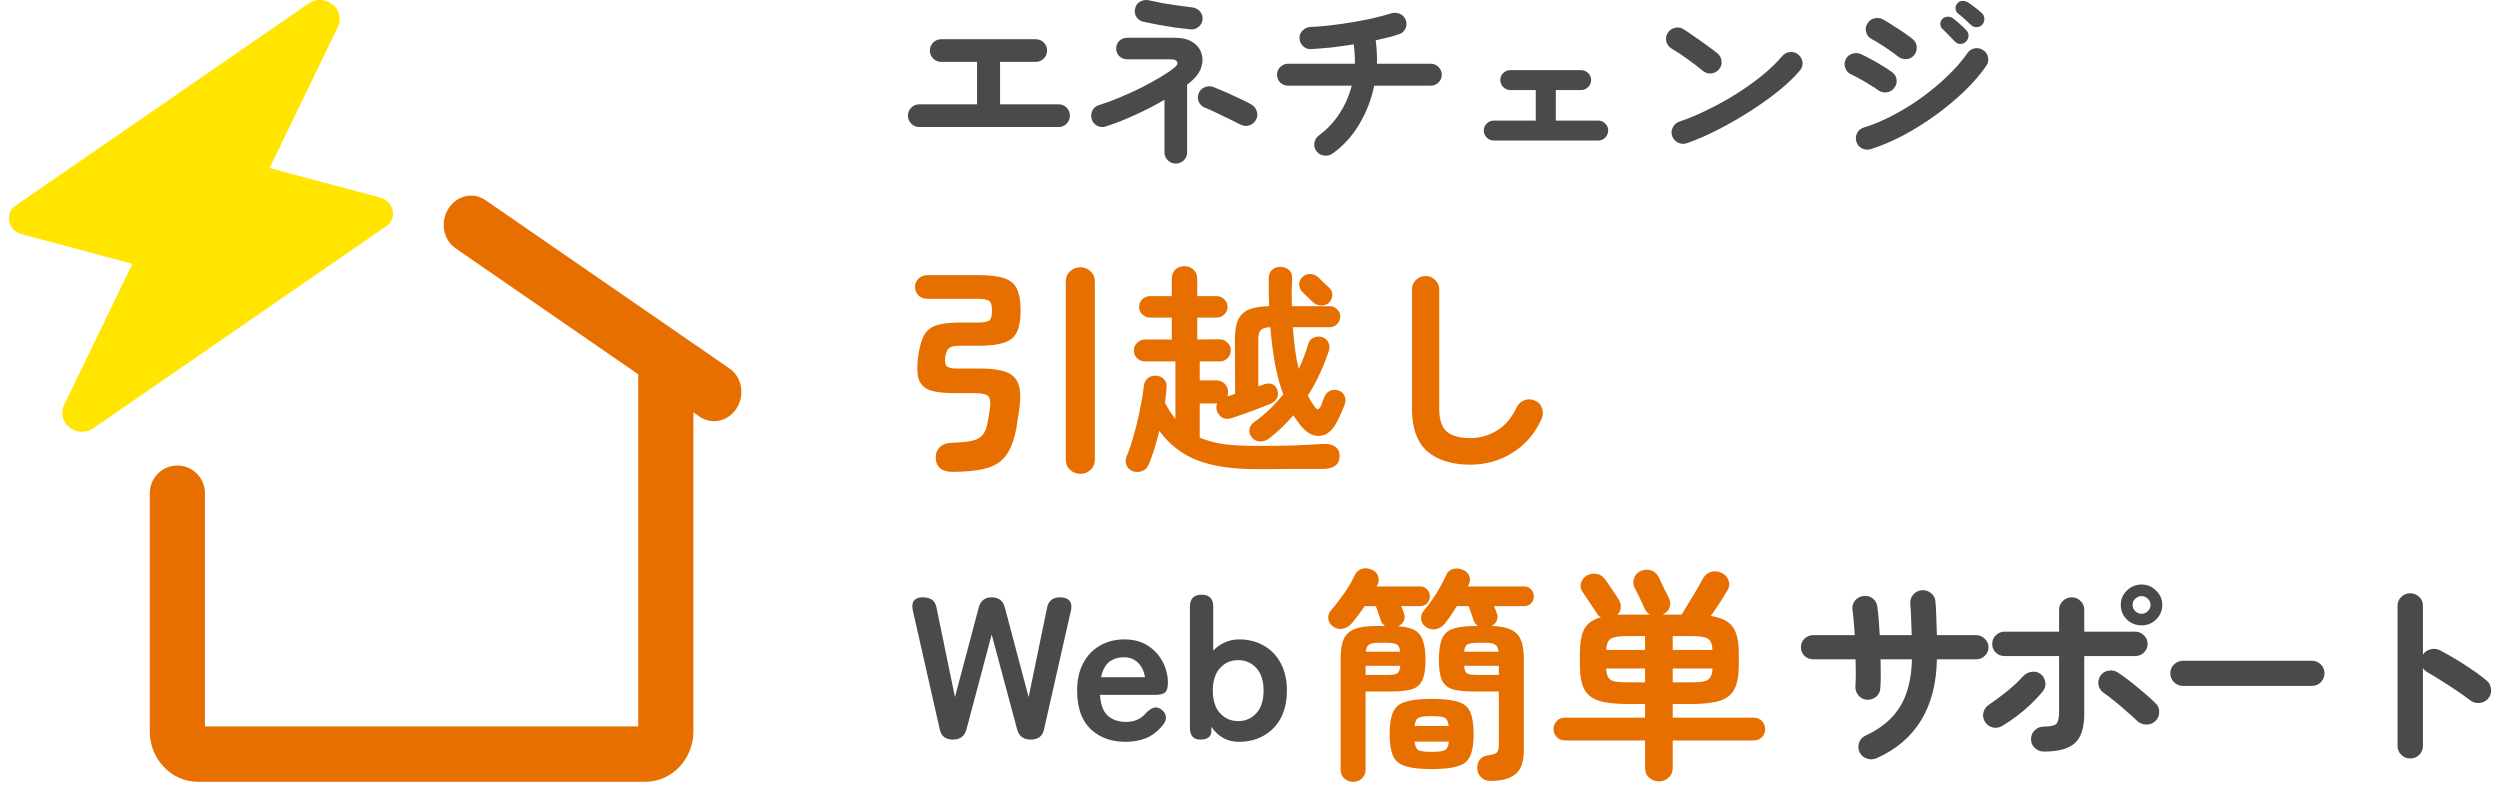 <svg width="141" height="45" viewBox="0 0 141 45" fill="none" xmlns="http://www.w3.org/2000/svg">
<path d="M27.373 11.283C26.682 10.807 25.746 11.029 25.282 11.78C24.818 12.531 25.001 13.526 25.692 14.003L39.467 23.504C40.158 23.98 41.094 23.758 41.558 23.007C42.022 22.256 41.838 21.262 41.148 20.785L27.373 11.283Z" fill="#E76F00"/>
<path d="M39.107 41.27C39.107 42.737 37.967 44.094 36.371 44.094H11.184C9.589 44.094 8.448 42.737 8.448 41.27V27.819C8.448 26.956 9.144 26.256 10.003 26.256C10.862 26.256 11.558 26.956 11.558 27.819V40.967H35.997V20.942C35.997 20.078 36.694 19.378 37.552 19.378C38.411 19.378 39.107 20.078 39.107 20.942V41.27Z" fill="#E76F00"/>
<path d="M4.334 24.313C4.18 24.272 4.036 24.199 3.913 24.1C3.79 24.001 3.69 23.878 3.621 23.74C3.552 23.602 3.515 23.451 3.512 23.3C3.51 23.148 3.542 22.998 3.607 22.862L3.609 22.856L7.465 14.878L1.215 13.207C1.042 13.16 0.884 13.068 0.761 12.941C0.637 12.814 0.553 12.657 0.518 12.489C0.483 12.32 0.498 12.147 0.562 11.989C0.626 11.831 0.736 11.695 0.879 11.596L17.403 0.2C17.592 0.066 17.824 -0.005 18.062 0C18.301 0.005 18.534 0.084 18.725 0.226C18.916 0.368 19.055 0.564 19.12 0.785C19.186 1.007 19.174 1.24 19.087 1.45C19.083 1.467 19.074 1.481 19.067 1.497L15.204 9.476L21.453 11.146C21.627 11.193 21.784 11.285 21.907 11.412C22.031 11.539 22.115 11.696 22.15 11.864C22.185 12.033 22.17 12.206 22.106 12.364C22.042 12.522 21.932 12.658 21.789 12.757L5.264 24.153C5.133 24.245 4.982 24.307 4.821 24.335C4.66 24.362 4.493 24.355 4.334 24.313Z" fill="#FFE500"/>
<path d="M82.927 26.208C81.902 26.208 81.096 25.96 80.507 25.464C79.926 24.96 79.636 24.153 79.636 23.044V16.323C79.636 16.113 79.709 15.937 79.854 15.794C80.007 15.643 80.191 15.567 80.404 15.567C80.618 15.567 80.797 15.643 80.942 15.794C81.096 15.937 81.173 16.113 81.173 16.323V23.044C81.173 23.666 81.314 24.098 81.595 24.342C81.885 24.586 82.329 24.708 82.927 24.708C83.456 24.708 83.951 24.569 84.412 24.292C84.881 24.014 85.261 23.569 85.552 22.955C85.645 22.762 85.795 22.632 86 22.564C86.204 22.497 86.401 22.51 86.589 22.602C86.785 22.686 86.913 22.829 86.973 23.031C87.041 23.233 87.032 23.43 86.947 23.623C86.572 24.456 86.021 25.094 85.295 25.54C84.578 25.985 83.789 26.208 82.927 26.208Z" fill="#E76F00"/>
<path d="M63.875 26.574C63.712 26.507 63.597 26.393 63.529 26.233C63.469 26.074 63.473 25.91 63.542 25.742C63.687 25.397 63.823 24.989 63.951 24.519C64.088 24.048 64.203 23.569 64.297 23.081C64.4 22.594 64.472 22.157 64.515 21.77C64.532 21.585 64.604 21.438 64.732 21.329C64.869 21.22 65.031 21.173 65.219 21.19C65.407 21.207 65.552 21.274 65.654 21.392C65.765 21.51 65.812 21.657 65.795 21.833C65.787 21.976 65.774 22.123 65.757 22.274C65.74 22.426 65.723 22.577 65.706 22.728C65.799 22.896 65.893 23.056 65.987 23.207C66.09 23.359 66.192 23.497 66.294 23.623V20.383H64.579C64.408 20.383 64.259 20.324 64.131 20.207C64.011 20.081 63.951 19.934 63.951 19.765C63.951 19.597 64.011 19.454 64.131 19.337C64.259 19.211 64.408 19.148 64.579 19.148H66.09V17.912H64.861C64.698 17.912 64.553 17.853 64.425 17.736C64.306 17.618 64.246 17.475 64.246 17.307C64.246 17.139 64.306 16.996 64.425 16.878C64.553 16.761 64.698 16.702 64.861 16.702H66.09V15.718C66.09 15.5 66.158 15.327 66.294 15.201C66.44 15.075 66.61 15.012 66.807 15.012C67.003 15.012 67.169 15.075 67.306 15.201C67.451 15.327 67.524 15.5 67.524 15.718V16.702H68.612C68.783 16.702 68.928 16.761 69.047 16.878C69.175 16.996 69.239 17.139 69.239 17.307C69.239 17.475 69.175 17.618 69.047 17.736C68.928 17.853 68.783 17.912 68.612 17.912H67.524V19.148L68.791 19.135C68.962 19.135 69.107 19.198 69.227 19.324C69.355 19.442 69.419 19.585 69.419 19.753C69.419 19.929 69.355 20.081 69.227 20.207C69.107 20.324 68.962 20.383 68.791 20.383H67.665V21.455H68.612C68.791 21.455 68.945 21.518 69.073 21.644C69.201 21.77 69.265 21.921 69.265 22.098C69.265 22.148 69.261 22.195 69.252 22.237C69.244 22.27 69.231 22.308 69.214 22.35C69.282 22.333 69.35 22.317 69.419 22.3C69.496 22.274 69.576 22.245 69.662 22.211L69.649 19.148C69.649 18.677 69.709 18.307 69.828 18.038C69.956 17.769 70.161 17.576 70.443 17.458C70.725 17.34 71.105 17.277 71.582 17.269C71.574 17.025 71.565 16.773 71.557 16.513C71.557 16.252 71.557 15.983 71.557 15.706C71.557 15.495 71.617 15.336 71.736 15.226C71.864 15.109 72.026 15.05 72.223 15.05C72.41 15.05 72.568 15.109 72.696 15.226C72.824 15.336 72.884 15.491 72.876 15.693C72.867 15.97 72.859 16.239 72.85 16.5C72.85 16.761 72.854 17.017 72.863 17.269H74.988C75.159 17.269 75.3 17.328 75.411 17.446C75.53 17.555 75.59 17.694 75.59 17.862C75.59 18.021 75.53 18.16 75.411 18.278C75.3 18.395 75.159 18.454 74.988 18.454H72.914C72.948 18.891 72.991 19.307 73.042 19.702C73.093 20.098 73.162 20.467 73.247 20.812C73.469 20.341 73.648 19.87 73.785 19.4C73.836 19.223 73.943 19.101 74.105 19.034C74.267 18.967 74.429 18.963 74.591 19.022C74.754 19.08 74.865 19.181 74.924 19.324C74.993 19.459 75.001 19.61 74.95 19.778C74.805 20.215 74.634 20.648 74.438 21.077C74.241 21.505 74.015 21.917 73.759 22.312C73.819 22.422 73.879 22.527 73.938 22.628C73.998 22.728 74.062 22.825 74.13 22.918C74.216 23.035 74.284 23.09 74.335 23.081C74.395 23.065 74.455 22.993 74.514 22.867C74.549 22.775 74.579 22.691 74.604 22.615C74.638 22.539 74.672 22.455 74.707 22.363C74.775 22.203 74.882 22.094 75.027 22.035C75.172 21.968 75.338 21.968 75.526 22.035C75.671 22.094 75.774 22.195 75.833 22.337C75.902 22.48 75.906 22.632 75.846 22.791C75.735 23.111 75.586 23.447 75.398 23.8C75.15 24.288 74.83 24.548 74.438 24.582C74.054 24.615 73.691 24.418 73.349 23.989C73.281 23.897 73.213 23.804 73.144 23.712C73.076 23.619 73.008 23.523 72.94 23.422C72.538 23.901 72.082 24.338 71.57 24.733C71.425 24.851 71.254 24.905 71.058 24.897C70.861 24.889 70.703 24.805 70.584 24.645C70.481 24.502 70.443 24.351 70.469 24.191C70.503 24.031 70.601 23.897 70.763 23.787C71.07 23.569 71.356 23.329 71.621 23.069C71.894 22.808 72.146 22.531 72.376 22.237C72.197 21.766 72.048 21.224 71.928 20.61C71.809 19.988 71.715 19.27 71.647 18.454C71.382 18.463 71.203 18.517 71.109 18.618C71.015 18.719 70.968 18.895 70.968 19.148V21.783C71.028 21.766 71.083 21.749 71.134 21.732C71.186 21.715 71.233 21.699 71.275 21.682C71.463 21.615 71.625 21.61 71.762 21.669C71.898 21.728 71.992 21.842 72.043 22.01C72.103 22.178 72.095 22.329 72.018 22.464C71.941 22.598 71.817 22.703 71.647 22.779C71.484 22.846 71.271 22.93 71.006 23.031C70.742 23.132 70.469 23.233 70.187 23.334C69.914 23.434 69.67 23.518 69.457 23.586C69.269 23.645 69.099 23.636 68.945 23.561C68.8 23.476 68.697 23.35 68.638 23.182C68.586 23.039 68.591 22.892 68.65 22.741C68.642 22.749 68.629 22.754 68.612 22.754H67.665V24.683C68.057 24.851 68.505 24.973 69.009 25.048C69.521 25.116 70.123 25.149 70.814 25.149C71.642 25.149 72.359 25.141 72.965 25.124C73.58 25.099 74.139 25.069 74.643 25.036C74.916 25.019 75.138 25.073 75.308 25.2C75.479 25.317 75.56 25.502 75.552 25.754C75.535 26.2 75.231 26.431 74.643 26.448C74.361 26.448 74.045 26.448 73.695 26.448C73.354 26.448 72.999 26.448 72.632 26.448C72.274 26.456 71.937 26.46 71.621 26.46C71.305 26.46 71.036 26.46 70.814 26.46C69.5 26.46 68.411 26.296 67.549 25.969C66.687 25.641 65.966 25.086 65.385 24.304C65.3 24.657 65.206 24.998 65.104 25.326C65.001 25.645 64.895 25.939 64.784 26.208C64.707 26.393 64.579 26.515 64.4 26.574C64.229 26.633 64.054 26.633 63.875 26.574ZM74.95 17.08C74.822 17.189 74.672 17.24 74.502 17.231C74.331 17.223 74.186 17.164 74.066 17.055C73.99 16.979 73.887 16.882 73.759 16.765C73.64 16.647 73.533 16.542 73.439 16.45C73.328 16.332 73.273 16.193 73.273 16.034C73.281 15.865 73.345 15.727 73.465 15.617C73.601 15.5 73.742 15.445 73.887 15.454C74.041 15.454 74.186 15.508 74.323 15.617C74.357 15.643 74.416 15.701 74.502 15.794C74.596 15.878 74.685 15.962 74.771 16.046C74.865 16.13 74.928 16.189 74.963 16.223C75.091 16.34 75.15 16.483 75.142 16.651C75.133 16.819 75.069 16.962 74.95 17.08Z" fill="#E76F00"/>
<path d="M53.734 26.612C53.119 26.612 52.799 26.351 52.774 25.83C52.765 25.595 52.838 25.397 52.991 25.237C53.145 25.069 53.38 24.981 53.696 24.973C54.182 24.956 54.558 24.918 54.822 24.859C55.087 24.8 55.283 24.695 55.411 24.544C55.548 24.384 55.646 24.145 55.706 23.825C55.723 23.707 55.744 23.581 55.77 23.447C55.795 23.304 55.817 23.161 55.834 23.018C55.877 22.674 55.842 22.447 55.731 22.337C55.629 22.228 55.369 22.174 54.95 22.174H53.836C53.239 22.174 52.778 22.119 52.454 22.01C52.129 21.892 51.916 21.682 51.813 21.379C51.719 21.068 51.711 20.631 51.788 20.068C51.865 19.555 51.976 19.164 52.121 18.895C52.274 18.627 52.513 18.442 52.838 18.341C53.162 18.24 53.614 18.189 54.195 18.189H55.168C55.484 18.189 55.693 18.152 55.795 18.076C55.898 17.992 55.949 17.807 55.949 17.521C55.949 17.235 55.898 17.055 55.795 16.979C55.693 16.895 55.484 16.853 55.168 16.853H52.287C52.099 16.853 51.937 16.79 51.801 16.664C51.673 16.529 51.608 16.37 51.608 16.185C51.608 16 51.673 15.844 51.801 15.718C51.937 15.584 52.099 15.517 52.287 15.517H55.168C55.808 15.517 56.299 15.575 56.64 15.693C56.99 15.811 57.229 16.012 57.357 16.298C57.494 16.584 57.562 16.987 57.562 17.509C57.562 18.021 57.494 18.425 57.357 18.719C57.229 19.005 56.99 19.206 56.64 19.324C56.299 19.442 55.808 19.501 55.168 19.501H54.169C53.853 19.501 53.64 19.543 53.529 19.627C53.427 19.702 53.354 19.875 53.311 20.144C53.277 20.379 53.303 20.547 53.388 20.648C53.482 20.74 53.687 20.787 54.003 20.787H55.309C55.923 20.787 56.397 20.85 56.73 20.976C57.072 21.102 57.302 21.316 57.422 21.619C57.541 21.913 57.571 22.325 57.511 22.854C57.494 23.056 57.464 23.275 57.422 23.51C57.387 23.745 57.357 23.943 57.332 24.103C57.204 24.792 57.008 25.317 56.743 25.679C56.478 26.04 56.107 26.284 55.629 26.41C55.151 26.544 54.519 26.612 53.734 26.612ZM60.93 26.725C60.708 26.725 60.516 26.649 60.353 26.498C60.191 26.355 60.11 26.162 60.11 25.918V15.882C60.11 15.638 60.191 15.445 60.353 15.302C60.516 15.151 60.708 15.075 60.93 15.075C61.16 15.075 61.352 15.151 61.506 15.302C61.668 15.445 61.749 15.638 61.749 15.882V25.918C61.749 26.162 61.668 26.355 61.506 26.498C61.352 26.649 61.16 26.725 60.93 26.725Z" fill="#E76F00"/>
<path d="M105.515 8.411C105.341 8.46 105.173 8.446 105.012 8.37C104.859 8.288 104.754 8.16 104.698 7.988C104.649 7.823 104.663 7.662 104.74 7.504C104.824 7.345 104.95 7.242 105.117 7.194C105.655 7.029 106.203 6.799 106.762 6.503C107.328 6.207 107.872 5.87 108.396 5.492C108.927 5.107 109.412 4.701 109.852 4.275C110.299 3.848 110.669 3.422 110.963 2.996C111.06 2.851 111.197 2.762 111.371 2.727C111.546 2.693 111.706 2.727 111.853 2.831C112.007 2.927 112.098 3.061 112.125 3.233C112.16 3.405 112.129 3.563 112.031 3.707C111.71 4.175 111.301 4.65 110.806 5.131C110.31 5.605 109.765 6.059 109.171 6.493C108.578 6.919 107.967 7.301 107.338 7.638C106.709 7.968 106.102 8.226 105.515 8.411ZM107.013 3.161C106.915 3.078 106.776 2.975 106.594 2.851C106.42 2.727 106.238 2.607 106.049 2.49C105.861 2.366 105.697 2.27 105.557 2.201C105.403 2.119 105.302 1.992 105.253 1.82C105.204 1.648 105.225 1.486 105.316 1.335C105.407 1.177 105.54 1.077 105.714 1.036C105.889 0.994 106.053 1.015 106.207 1.098C106.36 1.18 106.545 1.294 106.762 1.438C106.985 1.575 107.202 1.716 107.411 1.861C107.621 2.005 107.785 2.129 107.904 2.232C108.036 2.349 108.103 2.497 108.103 2.676C108.11 2.855 108.054 3.009 107.935 3.14C107.809 3.271 107.659 3.336 107.485 3.336C107.31 3.336 107.153 3.278 107.013 3.161ZM105.903 5.069C105.805 4.993 105.662 4.901 105.473 4.791C105.292 4.674 105.1 4.56 104.897 4.45C104.702 4.34 104.534 4.254 104.394 4.192C104.234 4.117 104.125 3.993 104.07 3.821C104.014 3.649 104.024 3.487 104.101 3.336C104.185 3.178 104.311 3.075 104.478 3.027C104.653 2.972 104.817 2.982 104.97 3.058C105.138 3.133 105.334 3.233 105.557 3.357C105.788 3.48 106.011 3.611 106.228 3.749C106.444 3.879 106.615 3.993 106.741 4.089C106.881 4.199 106.957 4.344 106.971 4.522C106.985 4.694 106.933 4.849 106.814 4.987C106.702 5.124 106.556 5.2 106.374 5.213C106.2 5.227 106.043 5.179 105.903 5.069ZM110.879 2.346C110.795 2.435 110.687 2.48 110.554 2.48C110.428 2.473 110.324 2.421 110.24 2.325C110.149 2.229 110.037 2.115 109.905 1.985C109.779 1.847 109.66 1.727 109.548 1.624C109.479 1.562 109.44 1.476 109.433 1.366C109.426 1.256 109.465 1.156 109.548 1.067C109.625 0.991 109.72 0.95 109.831 0.943C109.943 0.936 110.044 0.963 110.135 1.025C110.247 1.101 110.376 1.208 110.523 1.345C110.676 1.476 110.802 1.596 110.9 1.706C110.991 1.796 111.032 1.902 111.026 2.026C111.019 2.15 110.97 2.256 110.879 2.346ZM111.162 1.407C111.071 1.318 110.956 1.211 110.816 1.087C110.676 0.957 110.547 0.847 110.428 0.757C110.352 0.695 110.306 0.609 110.292 0.499C110.278 0.389 110.31 0.289 110.386 0.2C110.456 0.111 110.544 0.063 110.648 0.056C110.76 0.042 110.865 0.063 110.963 0.118C111.081 0.186 111.218 0.283 111.371 0.406C111.532 0.523 111.668 0.637 111.78 0.747C111.871 0.829 111.916 0.932 111.916 1.056C111.923 1.18 111.885 1.29 111.801 1.386C111.724 1.476 111.619 1.524 111.486 1.531C111.361 1.538 111.252 1.496 111.162 1.407Z" fill="#4A4A4A"/>
<path d="M95.155 8.071C94.987 8.133 94.82 8.126 94.652 8.05C94.492 7.975 94.38 7.854 94.317 7.689C94.254 7.524 94.261 7.363 94.338 7.204C94.415 7.039 94.537 6.926 94.705 6.864C95.263 6.671 95.826 6.434 96.391 6.152C96.964 5.87 97.509 5.564 98.025 5.234C98.549 4.897 99.024 4.553 99.45 4.203C99.883 3.845 100.236 3.501 100.508 3.171C100.627 3.033 100.774 2.954 100.948 2.934C101.13 2.913 101.287 2.961 101.42 3.078C101.559 3.188 101.64 3.333 101.661 3.511C101.681 3.683 101.633 3.838 101.514 3.976C101.228 4.319 100.847 4.687 100.372 5.079C99.897 5.465 99.366 5.846 98.78 6.224C98.193 6.603 97.589 6.953 96.967 7.277C96.346 7.6 95.742 7.865 95.155 8.071ZM96.056 4.007C95.791 3.786 95.494 3.56 95.165 3.326C94.837 3.085 94.54 2.889 94.275 2.738C94.121 2.641 94.024 2.511 93.982 2.346C93.94 2.174 93.964 2.012 94.055 1.861C94.153 1.71 94.285 1.613 94.453 1.572C94.628 1.524 94.792 1.548 94.945 1.644C95.134 1.761 95.347 1.906 95.585 2.078C95.829 2.243 96.063 2.408 96.286 2.573C96.517 2.738 96.706 2.879 96.852 2.996C96.992 3.106 97.072 3.25 97.093 3.429C97.121 3.601 97.079 3.756 96.967 3.893C96.856 4.031 96.709 4.113 96.527 4.141C96.353 4.161 96.196 4.117 96.056 4.007Z" fill="#4A4A4A"/>
<path d="M84.25 7.926C84.096 7.926 83.963 7.871 83.852 7.761C83.74 7.645 83.684 7.51 83.684 7.359C83.684 7.201 83.74 7.07 83.852 6.967C83.963 6.857 84.096 6.802 84.25 6.802H86.617V5.079H85.182C85.028 5.079 84.896 5.024 84.784 4.914C84.672 4.797 84.616 4.663 84.616 4.512C84.616 4.354 84.672 4.223 84.784 4.12C84.896 4.01 85.028 3.955 85.182 3.955H89.163C89.323 3.955 89.46 4.01 89.571 4.12C89.683 4.223 89.739 4.354 89.739 4.512C89.739 4.663 89.683 4.797 89.571 4.914C89.46 5.024 89.323 5.079 89.163 5.079H87.749V6.802H90.137C90.298 6.802 90.43 6.857 90.535 6.967C90.647 7.07 90.703 7.201 90.703 7.359C90.703 7.51 90.647 7.645 90.535 7.761C90.43 7.871 90.298 7.926 90.137 7.926H84.25Z" fill="#4A4A4A"/>
<path d="M75.157 8.659C75.017 8.762 74.857 8.8 74.675 8.772C74.501 8.752 74.361 8.673 74.256 8.535C74.144 8.391 74.103 8.232 74.13 8.061C74.158 7.889 74.242 7.748 74.382 7.638C74.843 7.301 75.23 6.891 75.545 6.41C75.859 5.929 76.089 5.403 76.236 4.832H72.653C72.479 4.832 72.329 4.773 72.203 4.656C72.084 4.533 72.025 4.385 72.025 4.213C72.025 4.041 72.084 3.896 72.203 3.78C72.329 3.656 72.479 3.594 72.653 3.594H76.414C76.421 3.236 76.4 2.872 76.351 2.5C75.932 2.569 75.517 2.628 75.105 2.676C74.693 2.717 74.308 2.748 73.952 2.769C73.778 2.782 73.624 2.727 73.491 2.604C73.366 2.48 73.299 2.332 73.292 2.16C73.285 1.981 73.345 1.833 73.471 1.716C73.596 1.593 73.746 1.527 73.921 1.52C74.27 1.507 74.647 1.476 75.052 1.428C75.457 1.379 75.866 1.321 76.278 1.252C76.69 1.183 77.081 1.108 77.451 1.025C77.828 0.936 78.16 0.846 78.447 0.757C78.621 0.702 78.789 0.709 78.949 0.778C79.11 0.846 79.222 0.963 79.284 1.128C79.347 1.293 79.34 1.455 79.264 1.613C79.194 1.771 79.072 1.878 78.897 1.933C78.722 1.995 78.523 2.053 78.3 2.108C78.076 2.163 77.839 2.218 77.588 2.273C77.622 2.487 77.643 2.707 77.65 2.934C77.664 3.154 77.668 3.374 77.661 3.594H80.688C80.863 3.594 81.01 3.656 81.128 3.78C81.254 3.896 81.317 4.041 81.317 4.213C81.317 4.385 81.254 4.533 81.128 4.656C81.01 4.773 80.863 4.832 80.688 4.832H77.504C77.343 5.616 77.06 6.345 76.655 7.019C76.257 7.686 75.758 8.232 75.157 8.659Z" fill="#4A4A4A"/>
<path d="M66.315 9.226C66.141 9.226 65.99 9.164 65.865 9.041C65.739 8.917 65.676 8.769 65.676 8.597V5.626C65.173 5.922 64.629 6.204 64.042 6.472C63.462 6.74 62.904 6.96 62.366 7.132C62.198 7.187 62.034 7.173 61.873 7.091C61.72 7.008 61.618 6.885 61.57 6.72C61.521 6.554 61.535 6.393 61.611 6.235C61.695 6.077 61.821 5.973 61.989 5.925C62.345 5.815 62.729 5.674 63.141 5.502C63.553 5.33 63.962 5.145 64.367 4.945C64.772 4.739 65.138 4.536 65.467 4.337C65.802 4.137 66.064 3.958 66.252 3.8C66.392 3.683 66.437 3.58 66.388 3.491C66.347 3.394 66.242 3.346 66.074 3.346H63.581C63.406 3.346 63.256 3.288 63.13 3.171C63.012 3.054 62.952 2.91 62.952 2.738C62.952 2.566 63.012 2.421 63.13 2.304C63.256 2.188 63.406 2.129 63.581 2.129H66.242C66.661 2.129 66.996 2.208 67.248 2.366C67.499 2.524 67.666 2.727 67.75 2.975C67.841 3.223 67.845 3.484 67.761 3.759C67.684 4.034 67.516 4.288 67.258 4.522C67.209 4.564 67.16 4.605 67.111 4.646C67.062 4.687 67.01 4.732 66.954 4.78V8.597C66.954 8.769 66.891 8.917 66.766 9.041C66.64 9.164 66.49 9.226 66.315 9.226ZM67.132 1.655C66.874 1.627 66.584 1.593 66.263 1.551C65.948 1.503 65.638 1.452 65.33 1.397C65.023 1.342 64.744 1.287 64.492 1.232C64.318 1.19 64.185 1.097 64.094 0.953C64.003 0.809 63.979 0.65 64.021 0.479C64.056 0.307 64.147 0.179 64.293 0.097C64.447 0.007 64.611 -0.02 64.786 0.014C65.03 0.069 65.296 0.124 65.582 0.179C65.875 0.228 66.165 0.272 66.451 0.313C66.738 0.355 66.999 0.389 67.237 0.417C67.419 0.437 67.565 0.513 67.677 0.644C67.789 0.767 67.838 0.919 67.824 1.097C67.81 1.269 67.733 1.41 67.593 1.52C67.46 1.63 67.307 1.675 67.132 1.655ZM69.971 7.029C69.811 6.946 69.608 6.847 69.364 6.73C69.119 6.606 68.871 6.486 68.62 6.369C68.368 6.245 68.145 6.145 67.949 6.07C67.789 6.001 67.674 5.887 67.604 5.729C67.541 5.564 67.544 5.403 67.614 5.244C67.684 5.086 67.799 4.976 67.96 4.914C68.127 4.846 68.292 4.846 68.452 4.914C68.648 4.99 68.878 5.086 69.144 5.203C69.409 5.32 69.671 5.44 69.929 5.564C70.188 5.681 70.404 5.791 70.579 5.894C70.732 5.984 70.834 6.111 70.883 6.276C70.938 6.434 70.924 6.592 70.841 6.75C70.764 6.902 70.638 7.008 70.463 7.07C70.296 7.125 70.132 7.112 69.971 7.029Z" fill="#4A4A4A"/>
<path d="M51.847 7.163C51.673 7.163 51.523 7.101 51.397 6.977C51.271 6.847 51.208 6.695 51.208 6.524C51.208 6.345 51.271 6.193 51.397 6.07C51.523 5.946 51.673 5.884 51.847 5.884H55.105V3.491H53.094C52.913 3.491 52.759 3.429 52.633 3.305C52.507 3.174 52.445 3.023 52.445 2.851C52.445 2.672 52.507 2.521 52.633 2.397C52.759 2.273 52.913 2.212 53.094 2.212H58.405C58.587 2.212 58.74 2.273 58.866 2.397C58.992 2.521 59.055 2.672 59.055 2.851C59.055 3.023 58.992 3.174 58.866 3.305C58.74 3.429 58.587 3.491 58.405 3.491H56.404V5.884H59.704C59.886 5.884 60.036 5.946 60.155 6.07C60.281 6.193 60.343 6.345 60.343 6.524C60.343 6.695 60.281 6.847 60.155 6.977C60.036 7.101 59.886 7.163 59.704 7.163H51.847Z" fill="#4A4A4A"/>
<path d="M93.561 44.069C93.348 44.069 93.164 43.998 93.011 43.855C92.857 43.721 92.78 43.536 92.78 43.3V41.762H88.273C88.077 41.762 87.919 41.699 87.8 41.573C87.68 41.447 87.62 41.296 87.62 41.119C87.62 40.943 87.68 40.791 87.8 40.665C87.919 40.539 88.077 40.476 88.273 40.476H92.78V39.707H91.833C91.116 39.707 90.557 39.644 90.156 39.518C89.763 39.383 89.49 39.156 89.336 38.837C89.182 38.518 89.106 38.081 89.106 37.526V36.845C89.106 36.257 89.187 35.803 89.349 35.483C89.52 35.164 89.835 34.941 90.296 34.815C90.177 34.756 90.096 34.676 90.053 34.575C90.002 34.491 89.921 34.37 89.81 34.21C89.707 34.05 89.601 33.89 89.49 33.731C89.387 33.571 89.306 33.449 89.246 33.365C89.144 33.214 89.118 33.05 89.17 32.873C89.229 32.688 89.34 32.55 89.502 32.457C89.673 32.365 89.857 32.335 90.053 32.369C90.249 32.403 90.407 32.504 90.527 32.672C90.587 32.747 90.668 32.865 90.77 33.025C90.873 33.176 90.975 33.327 91.077 33.479C91.18 33.621 91.252 33.735 91.295 33.819C91.389 33.962 91.427 34.113 91.41 34.273C91.402 34.424 91.338 34.559 91.218 34.676C91.312 34.668 91.41 34.664 91.513 34.664C91.615 34.664 91.722 34.664 91.833 34.664H93.062C92.934 34.596 92.836 34.491 92.767 34.349C92.733 34.264 92.678 34.143 92.601 33.983C92.524 33.823 92.447 33.663 92.371 33.504C92.294 33.344 92.234 33.226 92.191 33.151C92.106 32.983 92.093 32.806 92.153 32.621C92.221 32.428 92.349 32.289 92.537 32.205C92.733 32.121 92.925 32.108 93.113 32.167C93.301 32.226 93.446 32.352 93.549 32.546C93.591 32.621 93.647 32.739 93.715 32.899C93.792 33.058 93.869 33.218 93.945 33.378C94.031 33.529 94.091 33.647 94.125 33.731C94.21 33.916 94.223 34.092 94.163 34.26C94.112 34.428 93.988 34.559 93.792 34.651C93.783 34.651 93.775 34.655 93.766 34.664H94.842C94.944 34.504 95.072 34.294 95.226 34.033C95.388 33.773 95.546 33.512 95.7 33.252C95.853 32.991 95.968 32.785 96.045 32.634C96.156 32.441 96.306 32.314 96.493 32.256C96.69 32.197 96.89 32.214 97.095 32.306C97.291 32.398 97.424 32.541 97.492 32.735C97.56 32.928 97.539 33.117 97.428 33.302C97.334 33.462 97.198 33.68 97.018 33.958C96.839 34.235 96.664 34.496 96.493 34.739C97.099 34.832 97.513 35.042 97.735 35.37C97.957 35.689 98.068 36.181 98.068 36.845V37.526C98.068 38.081 97.991 38.518 97.838 38.837C97.684 39.156 97.411 39.383 97.018 39.518C96.626 39.644 96.067 39.707 95.341 39.707H94.342V40.476H98.9C99.097 40.476 99.255 40.539 99.374 40.665C99.494 40.791 99.553 40.943 99.553 41.119C99.553 41.296 99.494 41.447 99.374 41.573C99.255 41.699 99.097 41.762 98.9 41.762H94.342V43.3C94.342 43.536 94.266 43.721 94.112 43.855C93.967 43.998 93.783 44.069 93.561 44.069ZM94.342 38.484H95.354C95.678 38.484 95.926 38.467 96.096 38.434C96.267 38.392 96.387 38.316 96.455 38.207C96.532 38.097 96.574 37.929 96.583 37.702H94.342V38.484ZM94.342 36.656H96.583C96.574 36.429 96.532 36.261 96.455 36.151C96.387 36.042 96.267 35.971 96.096 35.937C95.926 35.895 95.678 35.874 95.354 35.874H94.342V36.656ZM91.807 38.484H92.78V37.702H90.591C90.599 37.929 90.638 38.097 90.706 38.207C90.774 38.316 90.894 38.392 91.064 38.434C91.235 38.467 91.483 38.484 91.807 38.484ZM90.591 36.656H92.78V35.874H91.807C91.491 35.874 91.248 35.895 91.077 35.937C90.907 35.971 90.787 36.042 90.719 36.151C90.651 36.261 90.608 36.429 90.591 36.656Z" fill="#E76F00"/>
<path d="M84.061 44.044C83.839 44.044 83.664 43.977 83.536 43.842C83.408 43.716 83.335 43.561 83.318 43.376C83.301 43.208 83.339 43.044 83.433 42.884C83.527 42.733 83.677 42.64 83.881 42.607C84.155 42.573 84.33 42.523 84.406 42.456C84.492 42.38 84.534 42.228 84.534 42.002V39.001H83.152C82.648 39.001 82.251 38.963 81.961 38.887C81.671 38.803 81.462 38.635 81.334 38.383C81.214 38.131 81.154 37.744 81.154 37.223C81.154 36.694 81.214 36.29 81.334 36.013C81.462 35.735 81.671 35.55 81.961 35.458C82.251 35.357 82.648 35.307 83.152 35.307H83.356C83.246 35.231 83.164 35.126 83.113 34.992C83.079 34.874 83.036 34.748 82.985 34.613C82.934 34.47 82.883 34.328 82.832 34.185H82.166C82.055 34.361 81.944 34.533 81.833 34.702C81.722 34.87 81.607 35.025 81.487 35.168C81.368 35.328 81.206 35.433 81.001 35.483C80.796 35.525 80.608 35.487 80.437 35.37C80.275 35.261 80.181 35.118 80.156 34.941C80.13 34.764 80.173 34.605 80.284 34.462C80.531 34.176 80.766 33.857 80.988 33.504C81.21 33.151 81.402 32.794 81.564 32.432C81.641 32.255 81.769 32.142 81.948 32.092C82.127 32.041 82.311 32.054 82.499 32.13C82.686 32.205 82.81 32.327 82.87 32.495C82.93 32.655 82.917 32.819 82.832 32.987L82.793 33.075H85.943C86.114 33.075 86.25 33.13 86.353 33.239C86.455 33.348 86.506 33.478 86.506 33.63C86.506 33.789 86.455 33.924 86.353 34.033C86.25 34.134 86.114 34.185 85.943 34.185H84.266C84.291 34.252 84.317 34.319 84.342 34.386C84.368 34.445 84.389 34.5 84.406 34.55C84.475 34.71 84.479 34.857 84.419 34.992C84.368 35.126 84.27 35.231 84.125 35.307C84.808 35.324 85.281 35.466 85.546 35.735C85.811 35.996 85.943 36.467 85.943 37.148V42.342C85.943 42.972 85.785 43.414 85.469 43.666C85.162 43.918 84.692 44.044 84.061 44.044ZM76.314 44.094C76.118 44.094 75.952 44.032 75.815 43.905C75.678 43.779 75.61 43.611 75.61 43.401V37.148C75.61 36.677 75.67 36.307 75.79 36.038C75.918 35.769 76.127 35.58 76.417 35.471C76.707 35.361 77.1 35.307 77.595 35.307H78.12C78 35.223 77.919 35.118 77.876 34.992C77.842 34.874 77.8 34.748 77.748 34.613C77.706 34.47 77.654 34.328 77.595 34.185H76.967C76.856 34.353 76.737 34.521 76.609 34.689C76.489 34.849 76.37 35 76.25 35.143C76.122 35.303 75.956 35.408 75.751 35.458C75.555 35.5 75.371 35.462 75.201 35.344C75.038 35.235 74.944 35.092 74.919 34.916C74.893 34.731 74.94 34.571 75.06 34.437C75.307 34.151 75.555 33.832 75.802 33.478C76.05 33.126 76.255 32.773 76.417 32.419C76.511 32.243 76.643 32.13 76.814 32.079C76.993 32.029 77.177 32.045 77.364 32.13C77.552 32.205 77.672 32.327 77.723 32.495C77.783 32.655 77.774 32.819 77.697 32.987C77.68 33.004 77.663 33.033 77.646 33.075H80.079C80.249 33.075 80.386 33.13 80.488 33.239C80.591 33.348 80.642 33.478 80.642 33.63C80.642 33.789 80.591 33.924 80.488 34.033C80.386 34.134 80.249 34.185 80.079 34.185H79.029C79.054 34.252 79.08 34.319 79.106 34.386C79.14 34.445 79.161 34.5 79.17 34.55C79.238 34.71 79.242 34.861 79.183 35.004C79.123 35.139 79.016 35.244 78.862 35.319C79.246 35.344 79.549 35.416 79.771 35.534C79.993 35.651 80.151 35.845 80.245 36.114C80.348 36.383 80.399 36.752 80.399 37.223C80.399 37.744 80.335 38.131 80.207 38.383C80.087 38.635 79.882 38.803 79.592 38.887C79.302 38.963 78.905 39.001 78.401 39.001H77.019V43.401C77.019 43.611 76.95 43.779 76.814 43.905C76.677 44.032 76.511 44.094 76.314 44.094ZM80.745 43.376C80.104 43.376 79.614 43.321 79.272 43.212C78.931 43.111 78.696 42.918 78.568 42.632C78.44 42.346 78.376 41.934 78.376 41.396C78.376 40.858 78.44 40.447 78.568 40.161C78.696 39.875 78.931 39.682 79.272 39.581C79.614 39.472 80.104 39.417 80.745 39.417C81.393 39.417 81.888 39.472 82.23 39.581C82.571 39.682 82.802 39.875 82.921 40.161C83.049 40.447 83.113 40.858 83.113 41.396C83.113 41.934 83.049 42.346 82.921 42.632C82.802 42.918 82.571 43.111 82.23 43.212C81.888 43.321 81.393 43.376 80.745 43.376ZM80.745 42.405C81.103 42.405 81.346 42.376 81.474 42.317C81.611 42.249 81.692 42.086 81.718 41.825H79.784C79.81 42.086 79.887 42.249 80.015 42.317C80.143 42.376 80.386 42.405 80.745 42.405ZM83.344 38.068H84.534V37.551H82.576C82.593 37.786 82.652 37.933 82.755 37.992C82.866 38.043 83.062 38.068 83.344 38.068ZM77.019 38.068H78.209C78.491 38.068 78.683 38.043 78.785 37.992C78.888 37.933 78.952 37.786 78.978 37.551H77.019V38.068ZM79.784 40.943H81.705C81.679 40.69 81.598 40.535 81.462 40.476C81.334 40.417 81.094 40.388 80.745 40.388C80.394 40.388 80.151 40.417 80.015 40.476C79.887 40.535 79.81 40.69 79.784 40.943ZM82.576 36.757H84.522C84.496 36.547 84.428 36.412 84.317 36.353C84.214 36.286 84.027 36.252 83.753 36.252H83.344C83.07 36.252 82.879 36.282 82.767 36.341C82.665 36.399 82.601 36.538 82.576 36.757ZM77.031 36.757H78.965C78.948 36.538 78.884 36.399 78.773 36.341C78.67 36.282 78.483 36.252 78.209 36.252H77.787C77.522 36.252 77.334 36.286 77.224 36.353C77.121 36.412 77.057 36.547 77.031 36.757Z" fill="#E76F00"/>
<path d="M69.881 41.839C69.222 41.839 68.702 41.556 68.321 40.99V41.22C68.321 41.403 68.259 41.533 68.135 41.609C68.019 41.678 67.871 41.713 67.693 41.713C67.305 41.713 67.111 41.487 67.111 41.036V34.217C67.111 33.766 67.332 33.54 67.774 33.54C68.209 33.54 68.426 33.766 68.426 34.217V36.692C68.612 36.494 68.83 36.341 69.078 36.234C69.326 36.119 69.594 36.062 69.881 36.062C70.401 36.062 70.863 36.176 71.266 36.406C71.677 36.635 72 36.967 72.232 37.403C72.465 37.831 72.582 38.347 72.582 38.95C72.582 39.554 72.465 40.074 72.232 40.509C72 40.937 71.677 41.266 71.266 41.495C70.863 41.724 70.401 41.839 69.881 41.839ZM69.835 40.67C70.246 40.67 70.587 40.521 70.859 40.223C71.13 39.925 71.266 39.501 71.266 38.95C71.266 38.4 71.13 37.976 70.859 37.678C70.587 37.38 70.246 37.231 69.835 37.231C69.423 37.231 69.082 37.38 68.81 37.678C68.539 37.976 68.403 38.4 68.403 38.95C68.403 39.501 68.539 39.925 68.81 40.223C69.082 40.521 69.423 40.67 69.835 40.67Z" fill="#4A4A4A"/>
<path d="M63.485 41.839C62.67 41.839 62.011 41.598 61.506 41.117C61.002 40.627 60.75 39.905 60.75 38.95C60.75 38.354 60.862 37.842 61.087 37.414C61.312 36.979 61.627 36.646 62.03 36.417C62.434 36.18 62.895 36.062 63.415 36.062C63.935 36.062 64.378 36.18 64.742 36.417C65.107 36.654 65.386 36.96 65.58 37.334C65.774 37.709 65.871 38.098 65.871 38.503C65.871 38.786 65.813 38.973 65.697 39.065C65.58 39.149 65.41 39.191 65.185 39.191H62.042C62.073 39.741 62.22 40.135 62.484 40.372C62.748 40.601 63.089 40.715 63.508 40.715C63.982 40.715 64.35 40.555 64.614 40.234C64.769 40.074 64.913 39.97 65.045 39.925C65.185 39.871 65.332 39.898 65.487 40.005C65.642 40.112 65.732 40.249 65.755 40.417C65.778 40.586 65.708 40.761 65.546 40.945C65.282 41.258 64.979 41.487 64.638 41.632C64.296 41.77 63.912 41.839 63.485 41.839ZM62.1 38.194H64.579C64.517 37.835 64.382 37.56 64.172 37.368C63.97 37.17 63.71 37.071 63.392 37.071C63.051 37.071 62.767 37.162 62.542 37.346C62.325 37.529 62.178 37.812 62.1 38.194Z" fill="#4A4A4A"/>
<path d="M53.743 41.713C53.324 41.713 53.076 41.514 52.998 41.117L51.485 34.434C51.431 34.19 51.45 34.006 51.543 33.884C51.644 33.754 51.799 33.689 52.009 33.689C52.257 33.689 52.443 33.735 52.568 33.827C52.7 33.919 52.785 34.075 52.824 34.297L53.86 39.317L55.198 34.274C55.299 33.884 55.544 33.689 55.931 33.689C56.327 33.689 56.576 33.884 56.676 34.274L58.015 39.317L59.051 34.297C59.121 33.892 59.369 33.689 59.796 33.689C60.036 33.689 60.211 33.754 60.32 33.884C60.428 34.014 60.456 34.197 60.401 34.434L58.888 41.117C58.81 41.514 58.558 41.713 58.131 41.713C57.72 41.713 57.464 41.518 57.363 41.128L55.931 35.787L54.511 41.128C54.411 41.518 54.154 41.713 53.743 41.713Z" fill="#4A4A4A"/>
<path d="M135.932 42.779C135.738 42.779 135.571 42.71 135.431 42.572C135.292 42.435 135.222 42.271 135.222 42.08V34.159C135.222 33.961 135.292 33.796 135.431 33.666C135.571 33.529 135.738 33.46 135.932 33.46C136.134 33.46 136.304 33.529 136.444 33.666C136.584 33.796 136.654 33.961 136.654 34.159V36.922C136.754 36.769 136.894 36.669 137.073 36.624C137.251 36.57 137.426 36.586 137.596 36.669C138.054 36.906 138.52 37.178 138.993 37.483C139.474 37.789 139.889 38.087 140.239 38.377C140.394 38.5 140.479 38.664 140.495 38.87C140.518 39.069 140.464 39.245 140.332 39.398C140.208 39.543 140.045 39.627 139.843 39.65C139.641 39.665 139.463 39.611 139.307 39.489C139.09 39.321 138.838 39.142 138.551 38.95C138.272 38.759 137.988 38.576 137.701 38.4C137.422 38.217 137.166 38.06 136.933 37.93C136.809 37.862 136.716 37.778 136.654 37.678V42.08C136.654 42.271 136.584 42.435 136.444 42.572C136.304 42.71 136.134 42.779 135.932 42.779Z" fill="#4A4A4A"/>
<path d="M123.127 38.687C122.933 38.687 122.763 38.618 122.615 38.48C122.475 38.335 122.406 38.167 122.406 37.976C122.406 37.778 122.475 37.609 122.615 37.472C122.763 37.334 122.933 37.266 123.127 37.266H130.379C130.581 37.266 130.751 37.334 130.891 37.472C131.031 37.609 131.101 37.778 131.101 37.976C131.101 38.167 131.031 38.335 130.891 38.48C130.751 38.618 130.581 38.687 130.379 38.687H123.127Z" fill="#4A4A4A"/>
<path d="M115.271 42.389C115.077 42.389 114.906 42.32 114.759 42.183C114.619 42.045 114.549 41.881 114.549 41.69C114.549 41.491 114.619 41.323 114.759 41.185C114.906 41.048 115.077 40.979 115.271 40.979C115.628 40.979 115.86 40.929 115.969 40.83C116.078 40.723 116.132 40.505 116.132 40.177V37.002H113.059C112.865 37.002 112.698 36.937 112.559 36.807C112.427 36.669 112.361 36.505 112.361 36.314C112.361 36.123 112.427 35.963 112.559 35.833C112.698 35.695 112.865 35.626 113.059 35.626H116.132V34.389C116.132 34.19 116.202 34.026 116.342 33.896C116.481 33.758 116.648 33.689 116.842 33.689C117.044 33.689 117.211 33.758 117.343 33.896C117.482 34.026 117.552 34.19 117.552 34.389V35.626H120.427C120.621 35.626 120.784 35.695 120.916 35.833C121.056 35.963 121.126 36.123 121.126 36.314C121.126 36.505 121.056 36.669 120.916 36.807C120.784 36.937 120.621 37.002 120.427 37.002H117.552V40.257C117.552 41.036 117.378 41.587 117.028 41.908C116.679 42.228 116.093 42.389 115.271 42.389ZM112.919 40.945C112.749 41.044 112.566 41.071 112.372 41.025C112.186 40.971 112.043 40.861 111.942 40.693C111.841 40.517 111.818 40.337 111.872 40.154C111.926 39.971 112.035 39.829 112.198 39.73C112.516 39.516 112.846 39.271 113.187 38.996C113.529 38.721 113.827 38.442 114.083 38.16C114.215 38.014 114.374 37.926 114.561 37.896C114.747 37.858 114.918 37.892 115.073 37.999C115.228 38.114 115.321 38.267 115.352 38.458C115.391 38.649 115.348 38.821 115.224 38.973C115.03 39.218 114.801 39.466 114.537 39.718C114.281 39.963 114.01 40.192 113.723 40.406C113.443 40.612 113.176 40.792 112.919 40.945ZM121.533 40.693C121.386 40.822 121.211 40.88 121.009 40.864C120.815 40.849 120.648 40.773 120.509 40.635C120.353 40.483 120.163 40.31 119.938 40.12C119.721 39.921 119.496 39.73 119.263 39.546C119.038 39.355 118.833 39.199 118.646 39.077C118.491 38.969 118.394 38.824 118.355 38.641C118.324 38.45 118.359 38.274 118.46 38.114C118.569 37.953 118.72 37.858 118.914 37.827C119.108 37.789 119.286 37.823 119.449 37.93C119.651 38.06 119.884 38.228 120.148 38.435C120.412 38.641 120.672 38.855 120.928 39.077C121.184 39.29 121.405 39.493 121.591 39.684C121.731 39.822 121.793 39.993 121.777 40.2C121.77 40.398 121.688 40.563 121.533 40.693ZM120.788 35.271C120.462 35.271 120.183 35.16 119.95 34.939C119.725 34.709 119.612 34.434 119.612 34.114C119.612 33.8 119.725 33.533 119.95 33.311C120.183 33.082 120.462 32.967 120.788 32.967C121.106 32.967 121.378 33.082 121.603 33.311C121.836 33.533 121.952 33.8 121.952 34.114C121.952 34.434 121.836 34.709 121.603 34.939C121.378 35.16 121.106 35.271 120.788 35.271ZM120.788 34.618C120.92 34.618 121.036 34.568 121.137 34.469C121.238 34.37 121.289 34.251 121.289 34.114C121.289 33.976 121.238 33.861 121.137 33.77C121.036 33.67 120.92 33.621 120.788 33.621C120.648 33.621 120.528 33.67 120.427 33.77C120.326 33.861 120.276 33.976 120.276 34.114C120.276 34.251 120.326 34.37 120.427 34.469C120.528 34.568 120.648 34.618 120.788 34.618Z" fill="#4A4A4A"/>
<path d="M105.831 42.767C105.653 42.844 105.47 42.847 105.284 42.779C105.098 42.718 104.962 42.599 104.877 42.423C104.799 42.248 104.791 42.068 104.853 41.885C104.923 41.694 105.047 41.56 105.226 41.483C106.103 41.078 106.751 40.532 107.17 39.844C107.589 39.157 107.81 38.27 107.833 37.185H106.064C106.072 37.491 106.075 37.781 106.075 38.056C106.075 38.331 106.068 38.58 106.052 38.801C106.044 39 105.967 39.164 105.819 39.294C105.672 39.416 105.497 39.474 105.296 39.466C105.102 39.451 104.943 39.371 104.818 39.225C104.694 39.073 104.636 38.901 104.644 38.71C104.659 38.503 104.667 38.27 104.667 38.011C104.667 37.743 104.663 37.468 104.655 37.185H102.269C102.075 37.185 101.908 37.12 101.769 36.99C101.637 36.861 101.571 36.7 101.571 36.509C101.571 36.318 101.637 36.157 101.769 36.028C101.908 35.89 102.075 35.821 102.269 35.821H104.609C104.593 35.554 104.574 35.302 104.551 35.065C104.535 34.82 104.512 34.606 104.481 34.423C104.45 34.232 104.489 34.06 104.597 33.907C104.714 33.747 104.869 33.651 105.063 33.621C105.265 33.582 105.443 33.621 105.598 33.735C105.761 33.85 105.854 34.003 105.878 34.194C105.909 34.408 105.936 34.656 105.959 34.939C105.982 35.214 106.002 35.508 106.017 35.821H107.821C107.814 35.493 107.802 35.176 107.787 34.87C107.779 34.557 107.763 34.285 107.74 34.056C107.724 33.858 107.779 33.685 107.903 33.54C108.035 33.388 108.198 33.303 108.392 33.288C108.594 33.273 108.768 33.33 108.916 33.46C109.071 33.582 109.152 33.743 109.16 33.941C109.183 34.178 109.199 34.465 109.207 34.801C109.222 35.13 109.234 35.47 109.241 35.821H111.453C111.647 35.821 111.81 35.89 111.942 36.028C112.082 36.157 112.151 36.318 112.151 36.509C112.151 36.7 112.082 36.861 111.942 36.99C111.81 37.12 111.647 37.185 111.453 37.185H109.241C109.218 38.545 108.919 39.695 108.345 40.635C107.771 41.568 106.933 42.278 105.831 42.767Z" fill="#4A4A4A"/>
</svg>
